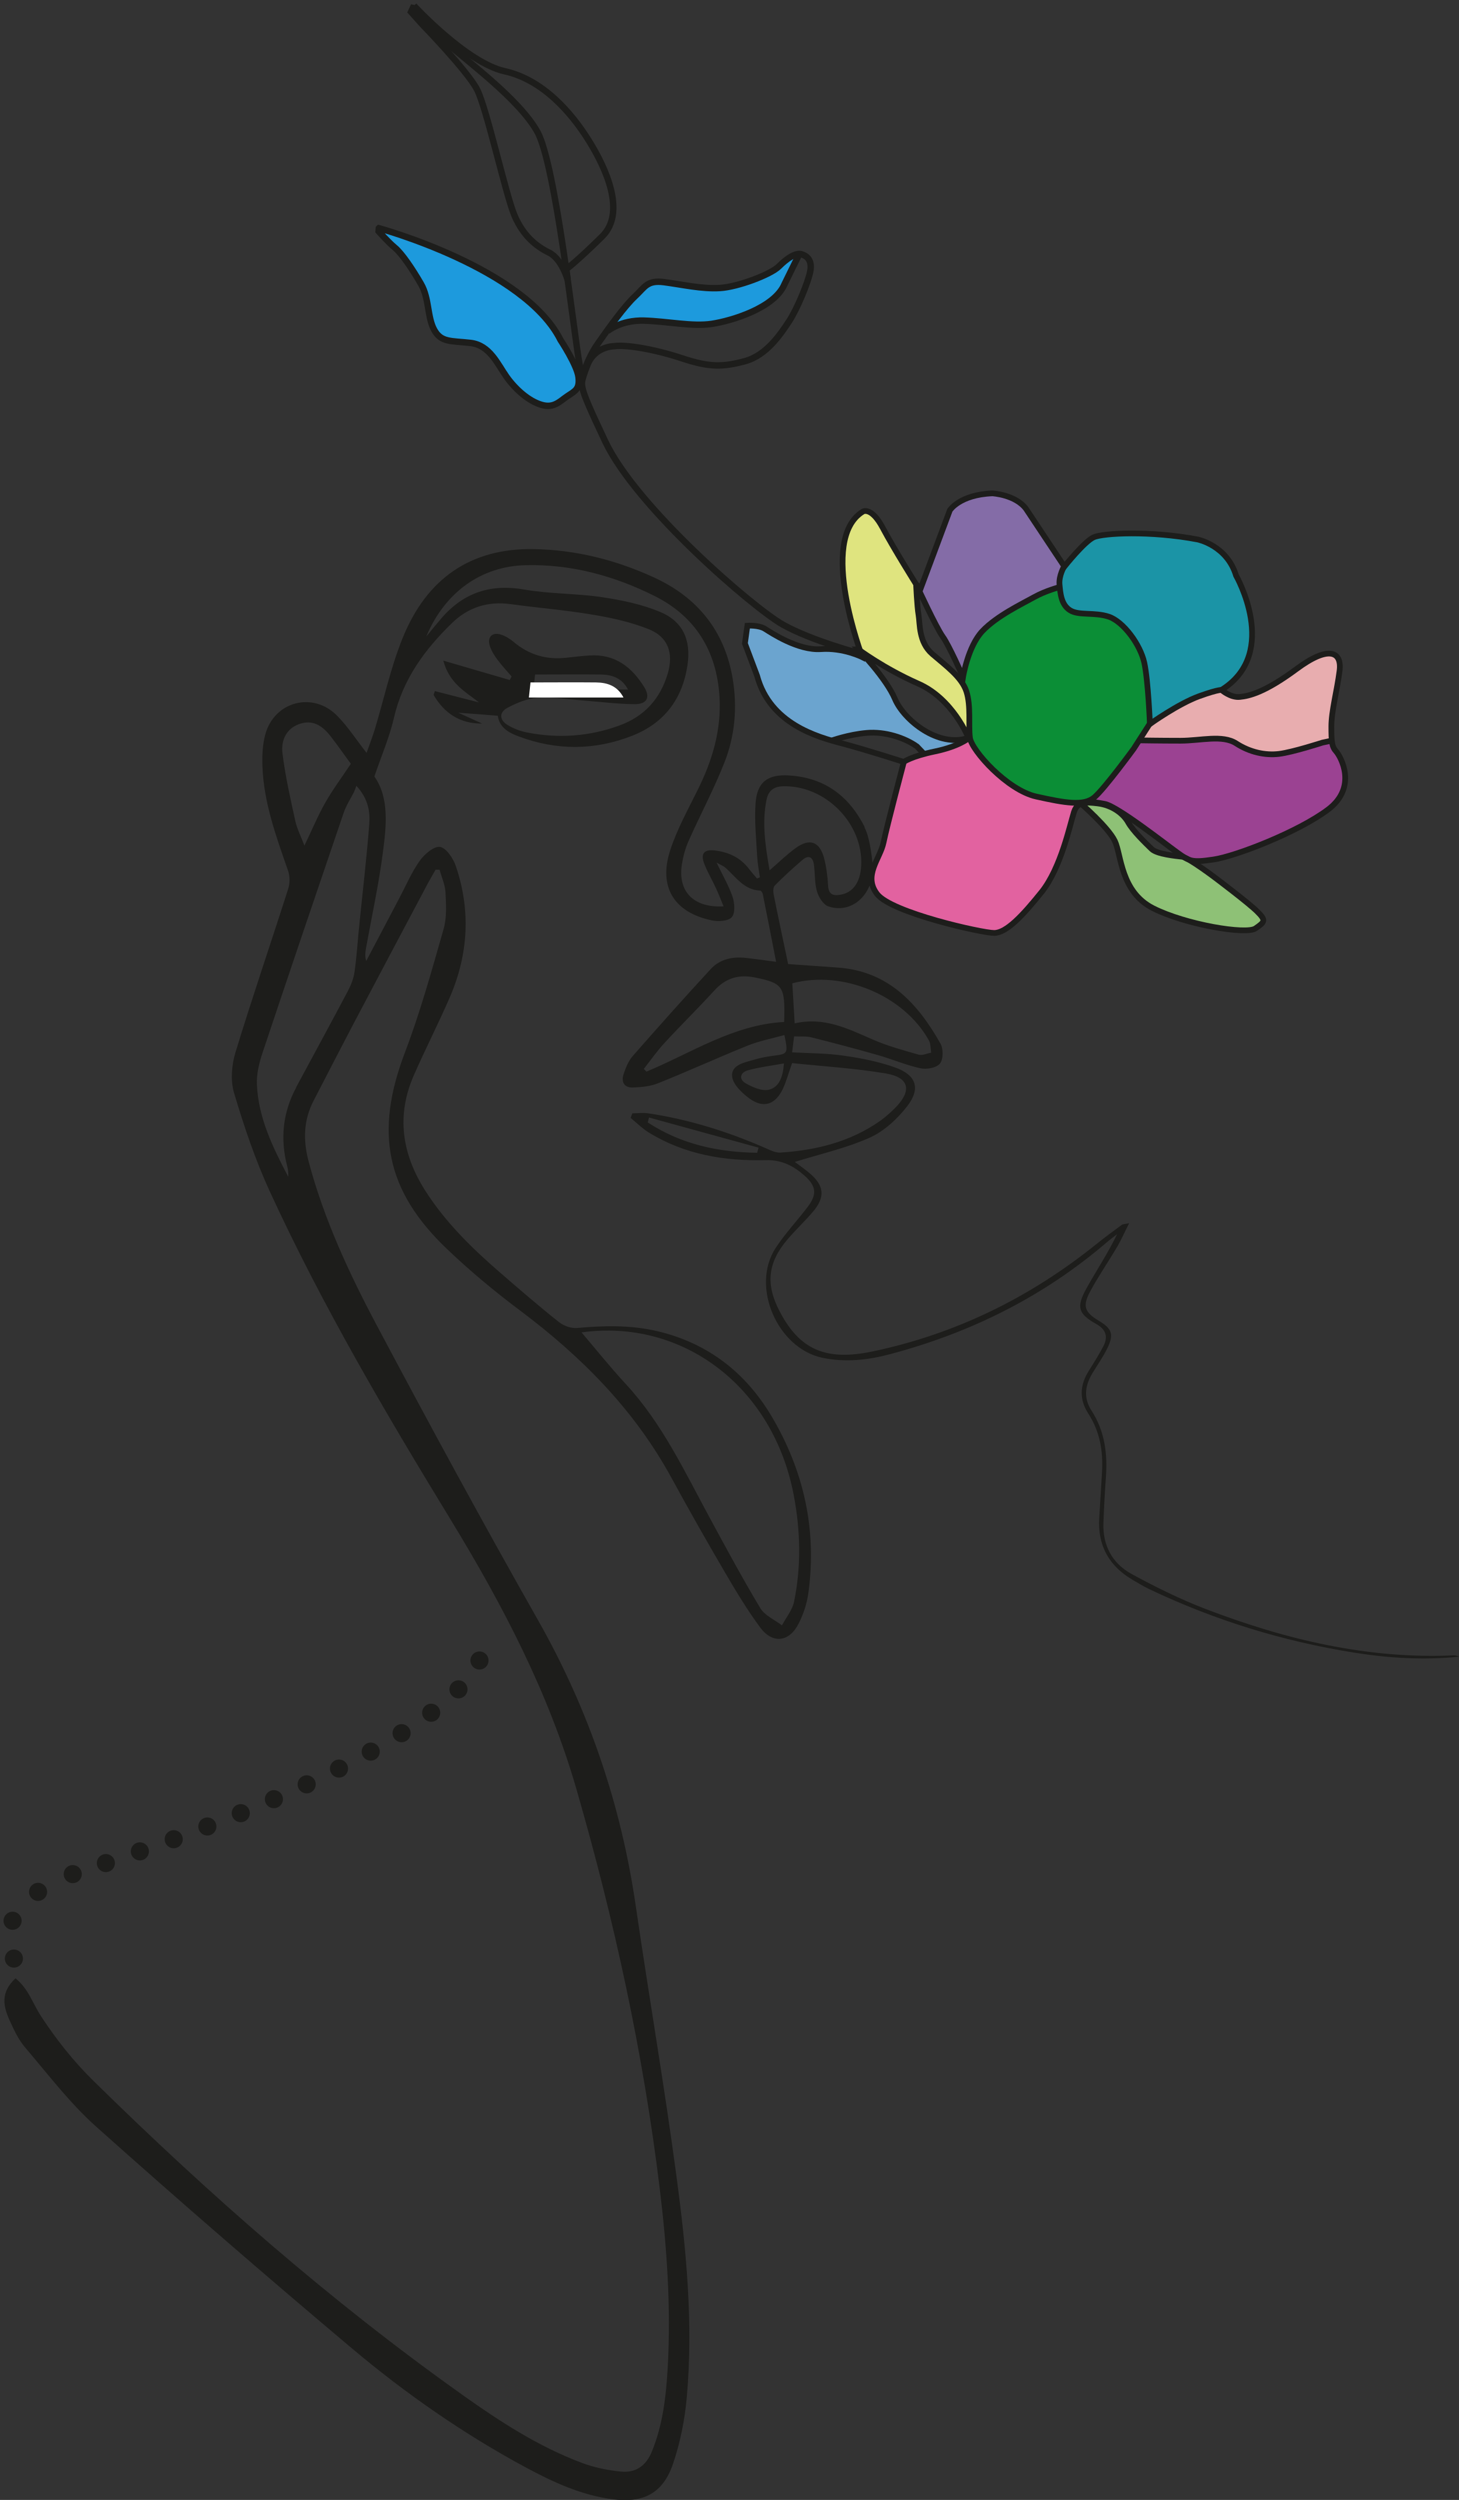 <?xml version="1.0" encoding="UTF-8"?><svg id="Layer_2" xmlns="http://www.w3.org/2000/svg" viewBox="0 0 124.94 214.04"><rect x="0" y="0" width="124.94" height="214.04" fill="#333333" stroke="none"/><defs><style>.cls-1{fill:#e8adaf;}.cls-2{fill:#1b94a6;}.cls-3{fill:#9b4292;}.cls-4{fill:#fff;}.cls-5,.cls-6,.cls-7,.cls-8,.cls-9,.cls-10{fill:none;stroke:#1d1d1b;}.cls-5,.cls-8{stroke-width:.55px;}.cls-11{fill:#6ba4cf;}.cls-12{fill:#1d9add;}.cls-6{stroke-dasharray:0 0 0 3.34;}.cls-6,.cls-9,.cls-10{stroke-linecap:round;stroke-linejoin:round;stroke-width:1.55px;}.cls-13{fill:#8ec176;}.cls-7{stroke-width:.49px;}.cls-8{stroke-miterlimit:10;}.cls-9{stroke-dasharray:0 0 0 3.08;}.cls-14{fill:#0b8e36;}.cls-15{fill:#846ca7;}.cls-16{fill:#e262a0;}.cls-17{fill:#dfe47f;}.cls-18{fill:#1d1d1b;}</style></defs><g id="Layer_1-2"><path class="cls-12" d="m52.6,27.6l1.57-1.96s1.02-1.07,1.49-1.33c.47-.27.71-.28,1.65-.06.94.22,1.88.3,3.45.3s3.68-.31,4.7-.86c1.02-.55,2.27-1.65,2.27-1.65l.78-.39-.31,1.17-.63,1.22-.86,1.29-1.49,1.1-2.82,1-1.82.22-2.18.07-3.29-.29-1.57.36-1.48.52.54-.7Z"/><path class="cls-2" d="m91.12,51.6s-.55-1.11-.39-1.69c.16-.57.41-1.42.78-1.83.38-.41.75-.88,1.1-1.19.35-.31.6-.82,1.1-.91.5-.1,2.26-.41,2.82-.35.56.06,3.32,0,4.05.16.72.16,2.66.35,3.1.72.44.38.88.57,1.14.91.27.35.4.44.71,1.04.31.6.72,1.54.91,2.2.19.66.85,2.13.82,2.7-.03.57-.03,1.95-.22,2.54-.19.6-.66,1.79-1.1,2.2-.44.41-1.16.71-1.73,1.04-.57.32-1.95.53-2.45.82-.5.28-1.44.69-1.76,1s-1.16.66-1.3.82c-.14.16-.33-.19-.33-.19l.03-2.07-.22-1.63-.25-1.69-.91-1.57-1-1.19s-.82-.56-1.29-.63c-.47-.06-1.82-.25-2.23-.28-.41-.03-1.07-.38-1.07-.38l-.33-.53Z"/><polygon class="cls-15" points="82.27 57.63 80.78 54.58 79.29 51.67 78.82 50.58 79.68 48.15 80.85 45.01 81.56 43.36 82.81 42.56 84.15 42.27 85.79 42.2 87.36 43.13 88.38 44.38 90.03 46.97 91.13 48.23 90.97 48.93 90.64 50.03 89.87 50.58 86.42 52.38 84.62 53.48 83.28 55.2 82.74 56.77 82.5 57.87 82.27 57.63"/><path class="cls-1" d="m97.66,63.23l.5-.78.63-.78.83-.42,1.3-.71,1.05-.55.97-.42.82-.25.63-.22.44.1s.22.16.5.31c.28.16,1.99.11,2.67-.28.67-.39,1.76-1.02,1.76-1.02l1.18-.92,1.21-.82.83-.33s.42-.34.77-.2c.34.14.83.13.94.63.11.5-.11,1.96-.11,1.96l-.3,1.49-.19,1.54-.06.91.06.61v.38l-.58.09-1.98.6s-1.43.28-1.9.36c-.47.08-1.57.11-2.23-.17-.66-.28-1.16-.67-1.87-.85s-1.85-.24-3.23-.09c-1.38.14-3.32.09-3.32.09l-1.32-.03v-.2Z"/><path class="cls-11" d="m63.79,55.08l.22-1.36.22-.14.63-.06.6.37.82.38s1.13.61,1.16.61,2.38.67,2.38.67c0,0,.79.07,1.3.07s1.99.29,2.46.47c.47.17,1.66,1.57,1.66,1.57l.82,1.16.88,1.66,1.73,1.66s1.66,1.16,2.95,1.16.78.07.78.07l-.41.54-1.03.3-1.59.33-.54-.33s-1.82-2.13-5.67-1.22l-1.63.31h-.6s-2.38-.69-2.41-.85c-.03-.16-1.6-1.22-1.6-1.22l-1.54-2.16-.91-2.16-.47-1.17-.19-.66Z"/><path class="cls-14" d="m82.52,57.52l.56-1.66s.31-.85.47-1.1c.16-.25.6-.63.78-.91.19-.28,1-.88,1.19-1,.19-.12,1.35-.72,1.44-.82s.91-.53,1.32-.83c.41-.3,1.44-.55,1.57-.61.12-.06.83-.31.83-.31,0,0,.14,1.13.55,1.57.41.44,1.1.63,1.19.63s1.19.16,1.35.16.88.03,1.04.09c.16.06.78.5.97.6.19.09.91.69,1.07.94.16.25.7,1.13.76,1.35.06.22.37,1.19.46,1.66.09.47.35,2.01.38,2.32s.07,1.79.07,1.91-.32.97-.35,1.07c-.03.1-1.85,2.57-2.01,2.86-.16.28-1.22,1.41-1.32,1.6-.09.19-1.07,1.22-1.22,1.29-.16.06-.82.44-1.26.41-.44-.03-1.79-.1-2.32-.24-.53-.14-2.57-.58-3.07-1.02-.5-.44-1.82-1.41-2.19-1.79-.38-.38-1.43-1.32-1.51-1.77-.08-.46-.34-.68-.31-1.05.03-.37.06-.73.06-1.04s0-1.76-.1-2.06c-.09-.3-.47-1-.47-1.13s-.25-.53-.25-.53l.31-.56Z"/><path class="cls-3" d="m93.43,68.48l1.07-.99,1.09-1.47,1.13-1.35.63-.94.26-.22s2.38-.14,2.38-.05,1,.08,1,.08l1.6-.18,1.35-.07s.98.06,1.44.25c.46.19,1.1.42,1.63.69.53.27,1.94.52,2.85.31.91-.21,3.79-.96,3.79-.96l.42-.03s.02.25.27.53c.25.28.6,1.07.72,1.47.13.41.29,1,.07,1.69-.22.69-.95,1.79-1.51,2.19-.57.41-2.29,1.22-3.17,1.76-.88.53-3.77,1.54-4.62,1.85-.84.31-2.19.6-2.94.6s-1.66-.31-2.23-.79c-.56-.47-2.13-1.82-3.01-2.29-.88-.47-1.35-1.23-2.23-1.41s-2.05-.44-2.05-.44l.05-.24Z"/><path class="cls-13" d="m92.69,68.89s1.57,1.6,2.12,2.15c.55.55,1.02,2.69,1.25,3.15.24.46.61,2.22,2.37,3.37,1.76,1.16,5.71,2.02,6.88,2.02h1.99s1.36-.35.91-.96c-.45-.61-2.9-2.49-2.9-2.49l-2.2-1.84-1.26-.65s-.25.08-1.22-.24c-.97-.32-1.74-.33-2.42-1.04-.75-.8-1.69-1.93-1.69-1.93,0,0-.24-.28-.94-.86-.71-.58-1.87-1.06-1.87-.84,0-.16-1.03.17-1.03.17"/><path class="cls-16" d="m82.89,63.3s-.72.5-1.22.61c-.5.11-2.56.76-3.01.84-.45.08-1.22.46-1.22.46l-.16.63-.43,1.73-.57,2.48-.41,1.32-.31,1.47s-.38.5-.5.82c-.13.31-.44,1.13-.38,1.38.06.25.15,1.22.54,1.6.4.38,2.4,1.32,2.4,1.32l3.42,1.1,2.51.55,1.42.31s.62-.05,1.25-.49c.63-.44,2.38-2.18,2.38-2.18l1.29-1.74s.7-1.85.8-1.85.8-1.88.8-1.88l.41-1.85.47-1.19s-.66.13-1.47-.05c-.82-.19-2.98-.67-3.83-1.24-.85-.56-2.6-2.12-3.01-2.61-.41-.49-.87-1.22-.87-1.22l-.29-.3Z"/><path class="cls-17" d="m73.58,55.4s-1.22-4.38-1.29-5.49c-.06-1.11-.3-4.12.38-4.9.68-.79.77-1.19,1.2-1.22.43-.03.93.13,1.37.75.44.63,2.7,4.58,2.7,4.58l.57,1.16.06.93.07,1.05.18,1.69s.21,1.11.54,1.45c.34.34,1.4,1.38,1.4,1.38,0,0,.94.91,1.19,1.1.25.19.9,1.32,1.07,1.91s.07,2.03.07,2.03l-.07,1.18-.97-1.42s-1.27-2.2-3.74-3.14l-1.97-1.03-1.85-1.14-.94-.58.03-.27Z"/><path class="cls-18" d="m25.37,93.1c-1.16,2.15-1.39,4.41-.77,6.77.07.28.11.57.08.88-1.31-2.5-2.56-5.03-2.68-7.9-.04-.91.2-1.87.49-2.74,2.29-6.85,4.61-13.69,6.94-20.52.21-.62.58-1.18.88-1.77.06-.13.11-.27.21-.54,1.03,1.13,1.18,2.23,1.1,3.29-.22,2.87-.56,5.73-.85,8.6-.14,1.35-.22,2.7-.41,4.04-.08.56-.3,1.13-.57,1.64-1.46,2.76-2.96,5.51-4.44,8.26m4.69-27.71c-.82,1.23-1.58,2.25-2.2,3.35-.63,1.11-1.12,2.3-1.77,3.65-.3-.79-.63-1.43-.78-2.1-.42-1.92-.86-3.85-1.1-5.79-.13-1.05.26-2.1,1.44-2.52,1.18-.42,2.01.18,2.69,1.06.64.82,1.23,1.68,1.73,2.35m19.74,48.68c8.59-1.2,16.4,4.57,18.18,13.93.58,3.04.65,6.09.03,9.12-.15.72-.68,1.36-1.04,2.03-.63-.48-1.47-.84-1.85-1.47-1.52-2.53-2.92-5.13-4.33-7.73-2.15-3.97-4.07-8.08-7.18-11.45-1.39-1.5-2.67-3.11-3.81-4.44m-4.11-55.03c.04-.39.09-.8.14-1.29,1.87,0,3.73-.02,5.6,0,.98.01,1.84.29,2.36,1.29h-8.1Zm19.97,9.39c.16-.73.61-1.09,1.4-1.11,3.62-.1,6.87,3.17,6.7,6.78-.07,1.42-.69,2.31-1.75,2.5-.65.12-1.05,0-1.09-.8-.04-.79-.15-1.6-.35-2.36-.38-1.39-1.23-1.69-2.41-.84-.75.54-1.42,1.2-2.25,1.92-.36-2.12-.67-4.09-.25-6.09m1.49,19.07c-4.33.23-7.91,2.64-11.78,4.25l-.23-.23c.59-.75,1.14-1.54,1.79-2.24,1.39-1.51,2.85-2.94,4.23-4.45.99-1.1,2.12-1.43,3.55-1.13,2.35.49,2.55.74,2.45,3.8m-.02,3.55c-.08,1.14-.4,2.04-1.29,2.25-.59.14-1.38-.21-1.97-.54-.62-.35-.5-.93.17-1.12.97-.27,1.99-.39,3.09-.59m-2.17,7.2c-.04.15-.08.3-.12.45-3.33-.05-6.51-.72-9.37-2.6.04-.14.07-.28.11-.42,3.13.86,6.26,1.72,9.38,2.58m2.89-14.07c4.31-1.15,9.55,1.03,11.69,4.88.17.3.14.7.2,1.06-.36.06-.76.26-1.07.17-1.33-.38-2.68-.75-3.94-1.3-2.11-.92-4.16-1.96-6.68-1.38-.07-1.29-.14-2.35-.2-3.42m-28.27,120.83c-11.32-8.04-21.71-17.17-31.6-26.89-1.67-1.64-3.17-3.53-4.45-5.49-.78-1.2-1.07-2.34-2.2-3.27-1.33,1.23-1.05,2.43-.47,3.68.36.79.74,1.6,1.3,2.25,1.96,2.3,3.81,4.74,6.04,6.74,7.21,6.44,14.52,12.77,21.92,19,4.61,3.88,9.55,7.32,14.87,10.19,2.36,1.27,4.79,2.4,7.5,2.75,2.62.33,4.28-.52,5.14-3.03.62-1.82,1.01-3.77,1.18-5.69.57-6.34-.04-12.66-.88-18.94-1.03-7.72-2.36-15.4-3.48-23.1-1.26-8.7-4.03-16.85-8.38-24.52-4.72-8.32-9.28-16.72-13.77-25.17-2.4-4.51-4.56-9.15-5.88-14.13-.47-1.79-.43-3.5.43-5.16,1.12-2.16,2.23-4.33,3.36-6.48,2.14-4.06,4.29-8.11,6.44-12.16.21-.39.44-.77.65-1.15.11,0,.23,0,.34,0,.18.65.48,1.3.51,1.96.05,1.04.12,2.13-.16,3.11-1.02,3.57-2.01,7.16-3.33,10.62-2.57,6.78-1.64,11.77,3.61,16.78,1.98,1.89,4.11,3.66,6.3,5.3,5.24,3.93,9.75,8.48,12.92,14.28,1.48,2.72,3.01,5.41,4.57,8.08.95,1.62,1.92,3.24,3.03,4.74,1.06,1.44,2.49,1.28,3.3-.32.42-.82.72-1.75.84-2.66.73-5.37-.39-10.39-3.12-15.03-2.23-3.79-5.49-6.33-9.83-7.35-2.27-.53-4.55-.48-6.85-.27-.51.05-1.16-.18-1.57-.51-1.69-1.34-3.32-2.75-4.95-4.16-2.43-2.1-4.72-4.32-6.47-7.05-2.01-3.14-2.53-6.44-1-9.92.99-2.26,2.12-4.46,3.1-6.72,1.57-3.66,1.78-7.42.49-11.2-.22-.65-.82-1.54-1.35-1.63-.51-.08-1.33.62-1.73,1.18-.7.98-1.18,2.12-1.75,3.2-.95,1.8-1.89,3.59-2.84,5.39-.14-.47-.06-.83,0-1.2.49-2.7,1.08-5.39,1.43-8.11.3-2.3.55-4.66-.73-6.49.61-1.79,1.29-3.36,1.67-5,.75-3.3,2.63-5.86,4.98-8.14,1.37-1.33,3.04-1.88,4.98-1.62,2.34.32,4.7.51,7.02.9,1.63.27,3.28.63,4.82,1.24,1.68.66,2.16,2.05,1.66,3.78-.64,2.19-2.01,3.7-4.16,4.48-2.58.94-5.23,1.12-7.91.59-.57-.11-1.14-.33-1.64-.63-.71-.42-.76-1.08-.04-1.47.8-.43,1.72-.81,2.61-.87,1.31-.08,2.63.14,3.95.24,1.45.11,2.91.3,4.36.31,1.04,0,1.34-.58.82-1.44-1.07-1.74-2.52-2.87-4.69-2.73-.66.04-1.32.12-1.97.19-1.72.2-3.23-.24-4.56-1.37-.31-.26-.69-.49-1.07-.61-.74-.23-1.18.21-.95.96.13.42.38.82.65,1.18.38.51.81.97,1.22,1.45-.05.1-.11.2-.16.3-1.81-.53-3.62-1.05-5.69-1.66.53,1.96,1.88,2.65,3.06,3.58-1.26-.32-2.52-.65-3.78-.97-.04.11-.08.22-.11.33.91,1.55,2.24,2.47,4.16,2.45-.6-.27-1.21-.55-2.05-.93,1.3.1,2.32.17,3.39.26.12.97.89,1.44,1.76,1.76,3.26,1.23,6.54,1.22,9.78-.06,2.72-1.08,4.27-3.14,4.7-6.03.32-2.15-.38-3.76-2.39-4.58-1.55-.64-3.25-.99-4.92-1.24-2.19-.33-4.45-.27-6.63-.65-2.89-.51-5.21.24-7.11,2.43-.39.45-.77.92-1.32,1.59,1.6-3.81,4.72-6.02,8.5-6.11,3.91-.1,7.6.91,11.06,2.64,3.48,1.74,5.31,4.7,5.55,8.6.18,2.86-.61,5.49-1.88,8.03-.83,1.68-1.75,3.34-2.33,5.11-1.04,3.16.31,5.35,3.55,6.03.55.12,1.4.07,1.71-.27.31-.34.25-1.19.08-1.72-.32-.96-.85-1.85-1.38-2.96.37.21.59.29.76.44.9.79,1.58,1.9,2.97,1.96.08,0,.21.18.23.3.38,1.89.75,3.79,1.14,5.8-.96-.13-1.74-.24-2.53-.33-1.17-.14-2.27.08-3.08.96-2.26,2.45-4.48,4.94-6.68,7.45-.37.43-.6,1.02-.78,1.57-.21.66.09,1.14.81,1.11s1.48-.09,2.14-.36c2.58-1.03,5.11-2.19,7.69-3.23,1-.4,2.08-.61,3.14-.9.33,1.59.3,1.61-.93,1.77-.55.07-1.1.17-1.63.33-.82.24-1.99.43-1.92,1.42.05.68.85,1.45,1.5,1.92,1.2.87,2.22.51,2.86-.86.29-.62.46-1.29.78-2.18,2.67.28,5.38.44,8.04.89,1.99.34,2.23,1.45.84,2.89-.41.42-.86.82-1.33,1.16-2.56,1.8-5.47,2.52-8.53,2.72-.38.03-.81-.16-1.18-.33-3.26-1.44-6.63-2.5-10.16-3.03-.44-.07-.9,0-1.36,0-.05.13-.1.26-.15.39.51.42.99.9,1.55,1.25,3.07,1.89,6.49,2.46,10.01,2.37,1.39-.04,2.41.5,3.36,1.35.98.88,1.05,1.58.26,2.63-.9,1.19-1.94,2.29-2.76,3.54-2.15,3.29.14,8.58,4,9.4,2,.42,3.96.19,5.88-.33,6.85-1.83,13.06-4.91,18.47-9.55.29-.25.6-.47.89-.7-.8,1.66-1.79,3.13-2.64,4.67-.87,1.58-.68,2.16.86,3.02.85.48,1.02,1.1.6,1.91-.37.71-.8,1.39-1.22,2.06-.78,1.23-.88,2.44-.06,3.71.99,1.52,1.27,3.21,1.17,4.99-.08,1.32-.16,2.64-.24,3.96-.14,2.35.85,4.1,2.87,5.28.48.28.96.57,1.46.81,5.56,2.64,11.39,4.44,17.47,5.41,2.99.48,6,.66,9.02.35-.15-.07-.3-.11-.46-.11-7.4.33-14.43-1.36-21.27-3.98-2.16-.83-4.26-1.87-6.3-2.98-1.68-.91-2.51-2.46-2.43-4.42.05-1.29.12-2.57.21-3.85.15-2.02-.09-3.96-1.22-5.71-.72-1.1-.57-2.17.08-3.24.43-.71.92-1.4,1.28-2.15.56-1.16.37-1.65-.73-2.31-1.24-.74-1.44-1.26-.74-2.55.69-1.28,1.53-2.49,2.27-3.75.36-.6.64-1.25,1.05-2.06-.39.08-.54.07-.63.14-.76.56-1.51,1.11-2.24,1.7-5.66,4.54-12.01,7.65-19.11,9.14-4.01.84-6.24-.17-7.94-3.42-1.22-2.32-1.04-4.17.66-6.17.7-.82,1.49-1.56,2.19-2.38,1.07-1.27.96-2.24-.31-3.31-.45-.38-.94-.71-1.25-.95,2.14-.67,4.36-1.16,6.4-2.07,1.24-.55,2.37-1.6,3.22-2.69,1.18-1.52.79-2.67-1.01-3.32-1.42-.51-2.95-.81-4.45-1.02-1.43-.21-2.89-.2-4.39-.28.06-.47.11-.88.17-1.37.55.03,1.05-.03,1.5.09,1.88.47,3.76.97,5.63,1.5,1.24.35,2.43.87,3.68,1.14.53.12,1.38-.03,1.68-.4.29-.35.3-1.26.05-1.7-1.95-3.46-4.47-6.21-8.79-6.52-1.41-.1-2.83-.2-4.26-.3-.42-2.02-.85-3.99-1.24-5.96-.05-.25-.05-.62.1-.77.76-.76,1.55-1.49,2.37-2.19.54-.46.9-.23.98.43.1.76.05,1.55.26,2.27.14.49.54,1.13.97,1.28,1.42.49,2.81-.23,3.45-1.59.12-.26.24-.53.39-.87.01.02.02.03.04.05-.18-3.42-.76-4.3-.76-4.3l-.03-.13c-.07-.13-.14-.27-.22-.41-1.37-2.43-3.43-3.79-6.23-3.96-1.83-.11-2.74.56-2.87,2.38-.11,1.51.06,3.05.14,4.57.03.59.15,1.18.23,1.77-.08.04-.17.07-.25.1-.23-.27-.47-.54-.69-.83-.75-.98-1.78-1.44-2.96-1.57-.88-.1-1.19.29-.87,1.12.28.74.7,1.43,1.03,2.16.22.47.4.96.63,1.51-2.58.14-3.93-1.28-3.57-3.59.11-.68.29-1.37.57-2,1-2.25,2.17-4.43,3.07-6.72.91-2.29,1.12-4.74.71-7.19-.68-4.05-2.98-6.92-6.67-8.63-3.28-1.52-6.75-2.4-10.39-2.46-5.32-.08-9.15,2.46-11.24,7.71-.99,2.47-1.56,5.11-2.33,7.67-.19.64-.44,1.27-.72,2.07-.92-1.18-1.62-2.27-2.51-3.17-2.07-2.12-5.4-1.25-6.17,1.61-.23.86-.27,1.79-.24,2.68.11,3.14,1.18,6.05,2.2,8.98.16.47.16,1.08,0,1.56-1.49,4.67-3.08,9.3-4.51,13.99-.33,1.08-.43,2.41-.12,3.46.85,2.85,1.81,5.71,3.05,8.41,4.48,9.75,9.92,18.99,15.5,28.13,4.46,7.31,8.38,14.8,10.77,23.07,3.24,11.22,5.72,22.58,7.13,34.17.62,5.08.97,10.18.69,15.31-.14,2.47-.41,4.92-1.36,7.24-.5,1.23-1.41,1.85-2.68,1.71-1.13-.12-2.28-.35-3.33-.75-3.71-1.39-7.01-3.54-10.22-5.82"/><path class="cls-9" d="m39.26,144.64c-2.99,2.99-10.89,8.5-31.58,15.34"/><path class="cls-6" d="m3.26,161.98c-1.32.94-2.57,2.3-2.49,4.1"/><path class="cls-10" d="m1.19,167.69h0m5.04-7.23h0m34.83-18.29h0"/><path class="cls-4" d="m53.39,59.72h-8.1c.04-.39.09-.8.14-1.29,1.87,0,3.74-.02,5.6,0,.98.01,1.84.29,2.36,1.29"/><path class="cls-5" d="m35.45.49s4.51,4.89,7.77,5.61c3.27.72,5.72,3.56,7.19,5.92,1.48,2.36,3.23,6.18,1.16,8.22-2.07,2.05-3.08,2.81-3.08,2.81l.12.92s-.49-1.8-1.59-2.34c-1.1-.54-2.2-1.42-2.95-3.15-.75-1.73-2.39-9.24-3.23-10.84-.85-1.61-4.68-5.55-4.68-5.55l-.96-1.07.25-.54Z"/><path class="cls-5" d="m73.78,55.99s-4.23-1.1-6.74-2.51c-2.51-1.41-12.54-10.04-15.21-15.68-2.67-5.65-1.73-4.08-2.2-6.59-.47-2.51-2.04-17.09-3.61-19.92-1.57-2.82-6.12-6.12-7.84-7.68-1.73-1.57-2.76-3.11-2.76-3.11"/><path class="cls-7" d="m97.59,63.39s1.77.03,3.5.03,3.59-.53,4.77.23c1.17.76,2.49,1.04,3.66.9,1.17-.14,3.73-.97,3.73-.97l.76-.16"/><path class="cls-7" d="m71.18,63.42s1.45-.53,3.04-.67c1.59-.14,3.28.43,4.3,1.16l.64.67"/><path class="cls-7" d="m92.54,68.78s2.37,2.05,2.93,3.23c.56,1.18.49,4.34,3.27,5.75,2.78,1.41,7.98,2.28,8.77,1.73.8-.55.92-.68.18-1.42-.73-.74-3.66-2.94-3.66-2.94,0,0-2.28-1.72-2.8-1.78-.52-.06-2.15-.21-2.61-.66-.46-.45-1.57-1.5-2.01-2.28-.43-.77-1.39-1.47-2.59-1.62-1.19-.15-1.5-.02-1.5-.02Z"/><path class="cls-7" d="m77.4,65.23s.62-.47,2.69-.9c2.07-.43,2.91-1.16,2.91-1.16"/><path class="cls-7" d="m73.5,55.6s2.38,2.45,3.14,4.25c.76,1.8,3.73,4.21,6.29,3.32,0,0-1.31-3.32-4.28-4.63-2.97-1.31-5.14-2.94-5.14-2.94Z"/><path class="cls-7" d="m73.85,56.26s-3.84-10.04.03-12.45c.06-.05.77-.39,1.71,1.38.94,1.77,2.84,4.8,2.84,4.8l.4.42,2.51-6.72s.83-1.34,3.65-1.45c0,0,1.96.11,2.87,1.32l3.29,4.95s1.71-2.15,2.51-2.51,4.84-.58,8.9.19c0,0,2.51.5,3.29,3.09,0,0,3.73,6.52-1.11,9.7l-.14.09s.78.69,1.58.6c.8-.08,2.15-.39,4.86-2.4s3.9-1.52,3.67.19c-.22,1.71-.7,3.43-.7,4.74s.04,1.73.41,2.14c.38.42,1.87,3.04-.69,4.97-2.56,1.93-7.94,4.01-9.81,4.28-1.86.28-2.07.14-3.04-.55-.97-.69-5.18-4.01-6.28-4.21-1.11-.21-2.28-.41-2.63.69-.35,1.11-1.11,4.76-2.76,6.84-1.66,2.07-3.04,3.52-4.08,3.52s-8.77-1.73-10.01-3.32c-1.24-1.59.26-3.04.54-4.42.28-1.38,1.74-6.9,1.74-6.9,0,0-3.21-1.04-5.3-1.59-2.09-.55-6.16-1.66-7.27-5.8l-1.04-2.76.21-1.52s.97-.07,1.52.28c.55.35,2.83,1.86,4.77,1.73,1.93-.14,3.56.69,3.56.69Z"/><path class="cls-7" d="m91.14,48.47s-.48.81-.41,1.57c.07.76.14,1.73.9,2.21.76.48,2.07.14,3.32.55,1.24.42,2.69,2.36,3.04,3.94.34,1.58.48,5.25.48,5.25,0,0,2.42-1.73,4.21-2.38,1.8-.65,2-.53,2-.53"/><path class="cls-7" d="m98.49,61.92l-1.4,2.18s-2.49,3.41-3.38,4.17c-.9.76-2.49.48-4.97-.07-2.49-.55-5.54-3.95-5.68-5.03-.14-1.08.1-2.71-.3-3.96-.4-1.24-1.76-2.21-2.93-3.22-1.17-1.02-1.04-2.57-1.17-3.33s-.21-2.65-.21-2.65c.07.15,1.73,3.75,2.29,4.51.55.77,1.73,3.45,1.73,3.45,0,0,.41-2.62,1.66-3.94,1.24-1.31,3.44-2.35,4.42-2.9.98-.55,2.21-.87,2.21-.87"/><path class="cls-5" d="m49.82,32.47s.35-1.57,1.35-3.01c1-1.44,2.32-3.26,3.2-4.08.88-.82,1.04-1.41,2.51-1.22,1.47.19,3.23.6,4.77.5,1.54-.09,4.36-1.16,5.05-1.85.69-.69,1.44-1.19,1.94-1.04.5.16.91.53.75,1.44-.16.91-1.13,3.26-1.82,4.3s-1.91,2.92-3.8,3.42c-1.88.5-3.01.53-5.36-.25-2.35-.78-4.81-1.19-5.82-1.04,0,0-1.64,0-2.27,1.57-.63,1.57-.5,1.82-.5,1.82"/><path class="cls-5" d="m52.01,28.36s1.13-.97,3.14-.91c2.01.06,4.14.53,5.8.28,1.66-.25,5.39-1.35,6.24-3.42l1.25-2.54"/><path class="cls-12" d="m32.45,19.54s12.45,3.39,15.55,9.57c0,0,1.41,2.13,1.54,3.17.12,1.03-.28,1.19-.94,1.63-.66.44-1.16,1.07-2.23.75-1.07-.31-2.2-1.29-2.98-2.38-.78-1.1-1.44-2.73-3.1-2.92-1.66-.19-2.51-.02-3.11-1.12-.6-1.1-.41-2.68-1.13-3.93-.72-1.25-1.63-2.6-2.23-3.1-.6-.5-1.4-1.41-1.4-1.41l.02-.25Z"/><path class="cls-8" d="m32.45,19.54s12.45,3.39,15.55,9.57c0,0,1.41,2.13,1.54,3.17.12,1.03-.28,1.19-.94,1.63-.66.44-1.16,1.07-2.23.75-1.07-.31-2.2-1.29-2.98-2.38-.78-1.1-1.44-2.73-3.1-2.92-1.66-.19-2.51-.02-3.11-1.12-.6-1.1-.41-2.68-1.13-3.93-.72-1.25-1.63-2.6-2.23-3.1-.6-.5-1.4-1.41-1.4-1.41l.02-.25Z"/></g></svg>